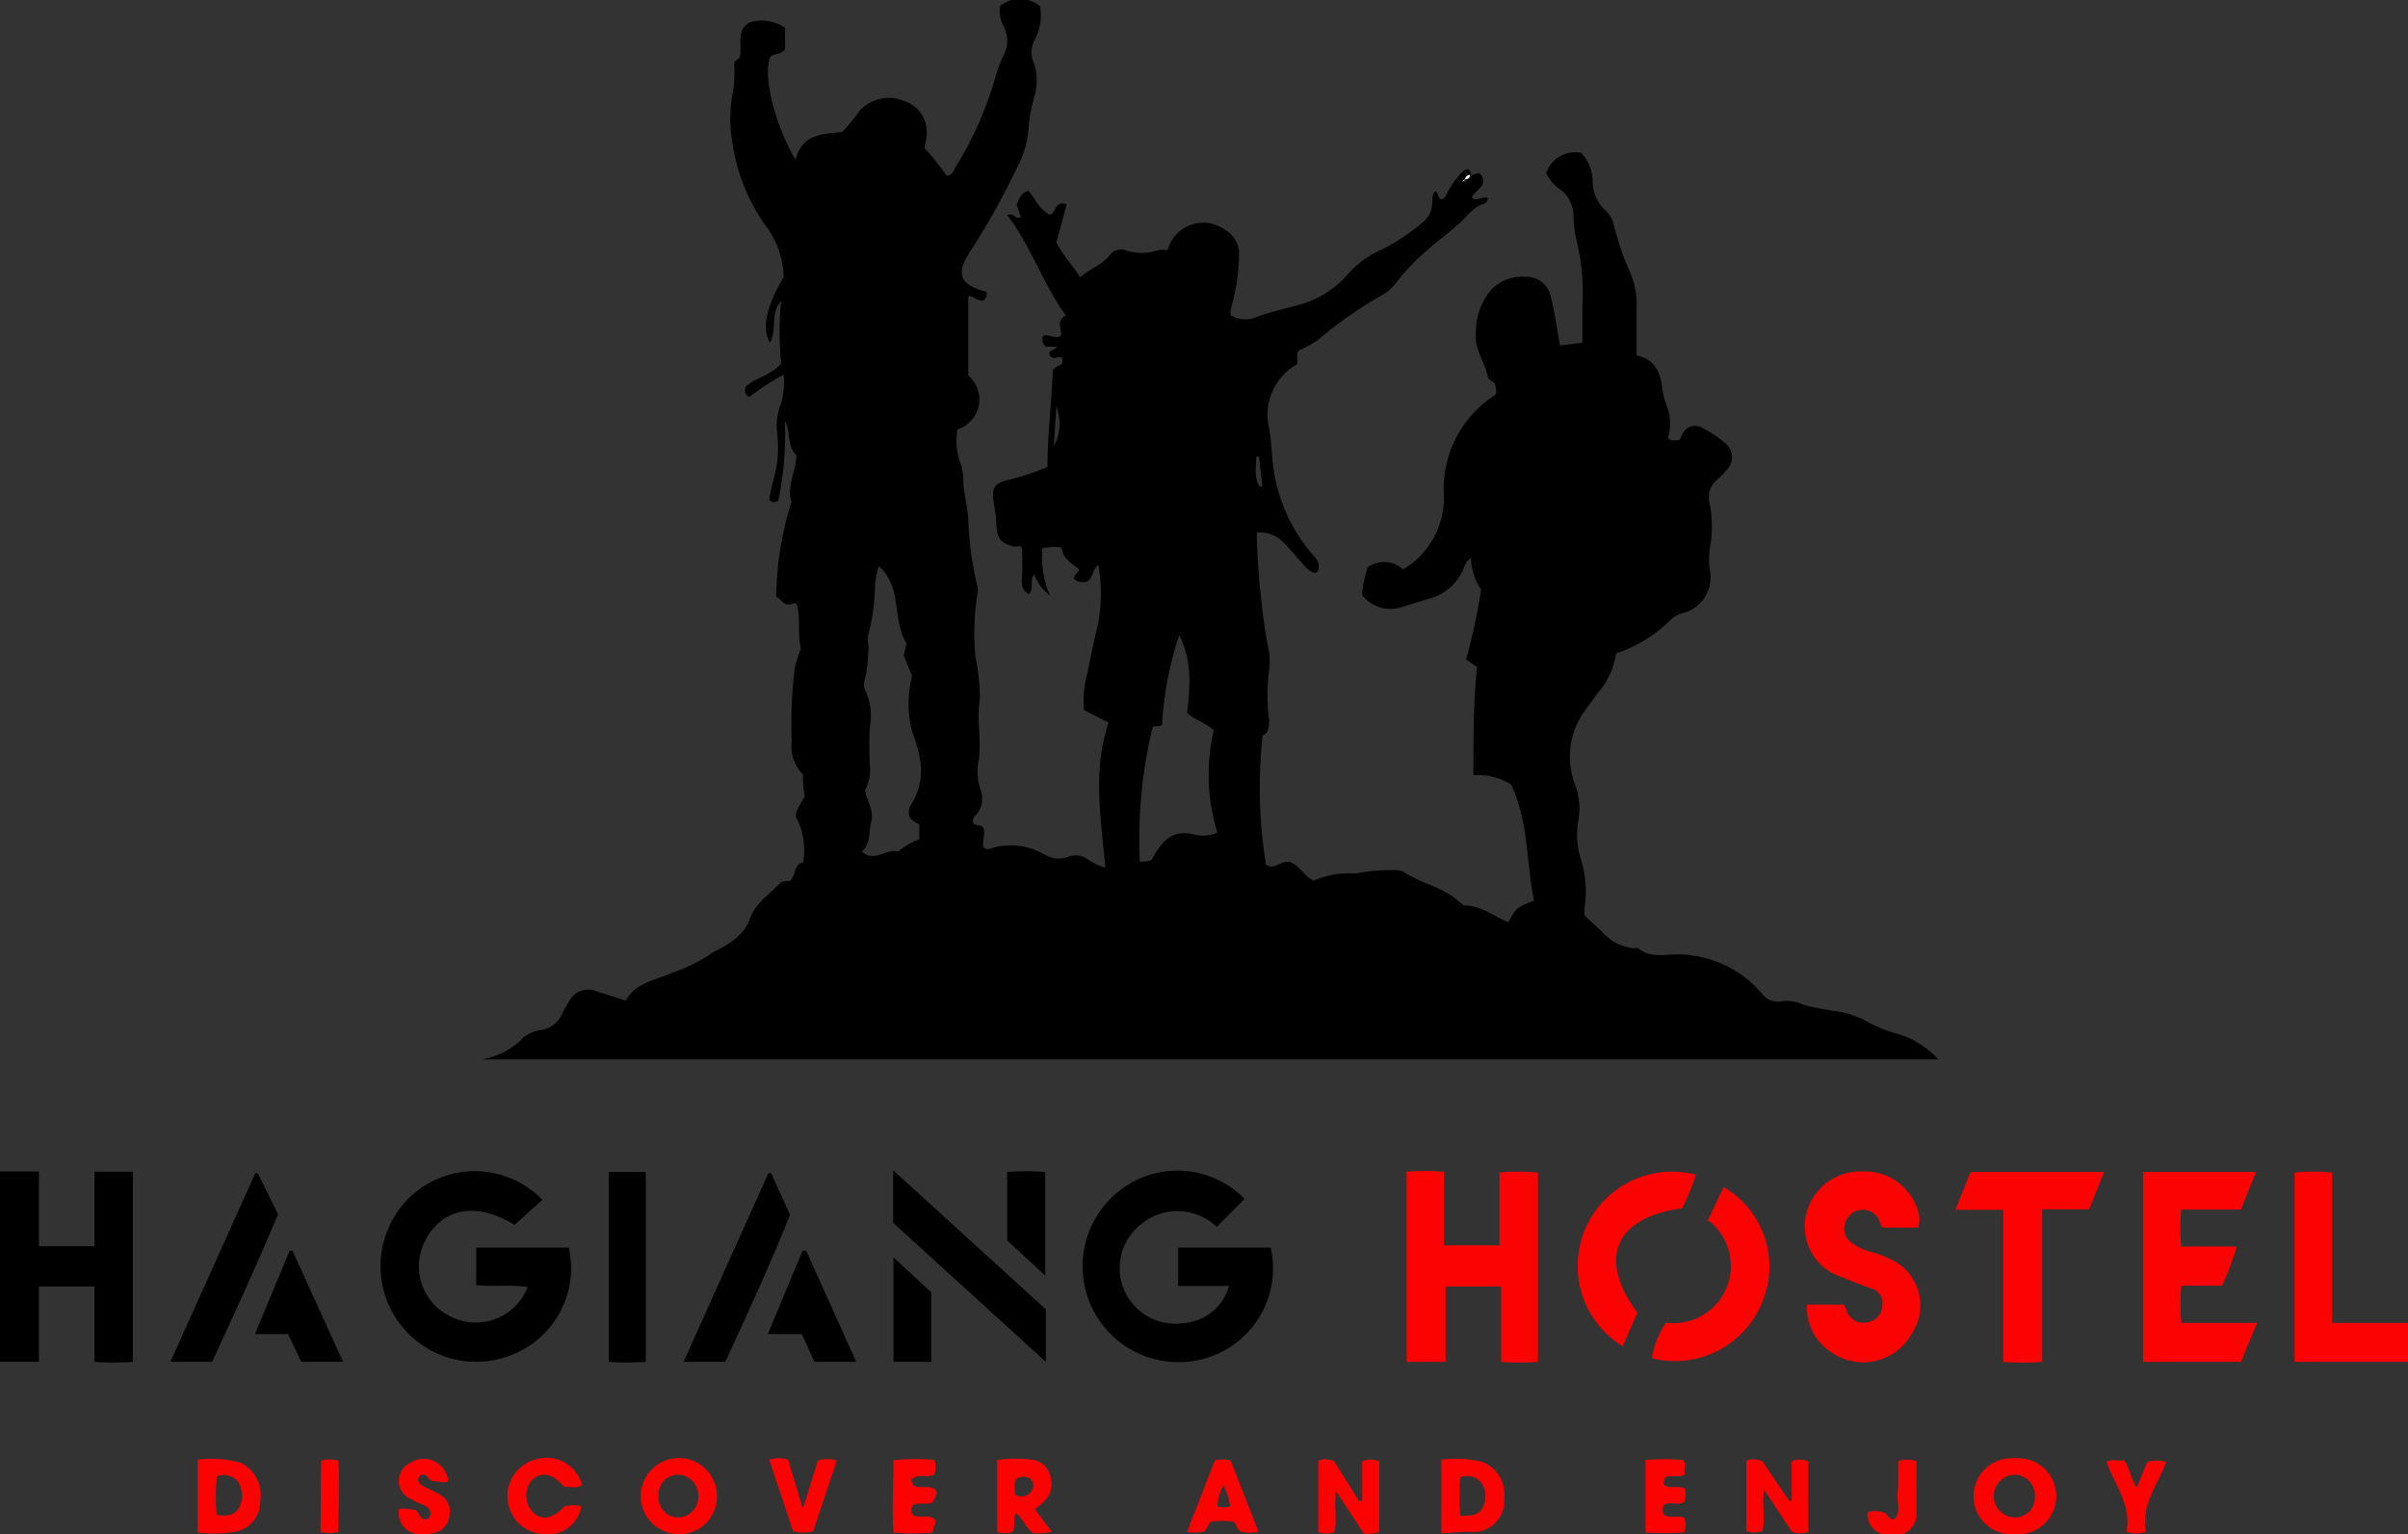 <?xml version="1.0" encoding="UTF-8"?> <svg xmlns="http://www.w3.org/2000/svg" viewBox="0 0 86.62 55.21"><rect x="0" y="0" width="86.62" height="55.21" fill="#333333" stroke="none"/><defs><style>.cls-1{fill:#fc0303;}.cls-2{fill:#fff;}</style></defs><g id="Layer_2" data-name="Layer 2"><g id="Layer_1-2" data-name="Layer 1"><path d="M0,42.15H1.4v2.69h2V42.16H4.78V49A8.91,8.91,0,0,1,3.4,49V46.29c-.68,0-1.31,0-2,0V49H0Z"></path><path class="cls-1" d="M86.62,49H82.54V42.19a6.64,6.64,0,0,1,1.35,0V47.6c.94,0,1.83,0,2.73,0Z"></path><path d="M36.72,7.8l-.15-.43c.1-.22.15-.45.44-.5.23.3.39.67.76.86.23-.07.16-.54.6-.38L38,8.72c.2.43.58.8.85,1.26.37-.33.84-.46,1.12-.86A.5.5,0,0,1,40.47,9a1.83,1.83,0,0,0,1.2,0A1.09,1.09,0,0,1,42,9a1.33,1.33,0,0,1,2.07-.73,1,1,0,0,1,.5.95,7.25,7.25,0,0,1-.3,1.91,1.18,1.18,0,0,0,0,.21,1,1,0,0,0,.92.07c.49-.18,1-.3,1.5-.43a3.55,3.55,0,0,0,1.8-1.12,3.43,3.43,0,0,1,1.26-.9A7.58,7.58,0,0,0,51.18,8a.92.92,0,0,0,.34-.69c0-.13,0-.29.08-.4s.12.18.21.25A.17.17,0,0,0,52,7.06a3.2,3.2,0,0,1,.57-.84c.12-.12.29-.25.35.07a.19.19,0,0,0-.17.16l-.09.09v0c.06,0,.09,0,.09-.08s.17,0,.18-.16l.27-.07a.33.33,0,0,1,.15.34c-.06.23-.33.33-.41.55.2.14.39-.07.58,0,0,.13-.07.19-.16.22-.37.11-.57.43-.84.67-.43.4-.92.74-1.35,1.14a7.86,7.86,0,0,0-.93,1,1.74,1.74,0,0,1-.49.45,14.76,14.76,0,0,0-2.35,1.64,3.8,3.8,0,0,1-.68.37c-.13.16,0,.33-.07.5a2.08,2.08,0,0,0-1,2.28c.08.43.09.87.14,1.3a6,6,0,0,0,1.38,3.21c.13.15.31.29.26.57s-.34.08-.49-.09-.48-.56-.73-.82a1.18,1.18,0,0,0-1-.4,24,24,0,0,0,.16,2.41,17.41,17.41,0,0,0,.28,1.88,2.14,2.14,0,0,1,0,.67,7,7,0,0,0,0,1.77c0,.24,0,.49-.23.57a17.2,17.2,0,0,0,.12,4.65c.32.23.58-.23.92-.07s.44.47.79.65a3.17,3.17,0,0,1,1.51-.26,6.06,6.06,0,0,1,1.41-.12.88.88,0,0,1,.33.06c.64.44,1.45.55,2,1.09.05,0,.11.12.17.12.62,0,1.06.4,1.59.6.3-.54.3-.54.92-.77-.28-1.36-.18-2.8-.82-4.18A2.26,2.26,0,0,0,53,27.89c0-1.33,0-2.61.13-3.89l-.39-.27a23.66,23.66,0,0,0,.54-2.51,2.24,2.24,0,0,1-.37-1.15.7.7,0,0,0-.26.39,1.87,1.87,0,0,1-1.31,1.1l-1,.31A1.29,1.29,0,0,1,49,21.41a3.42,3.42,0,0,1,.2-1,1,1,0,0,1,1.27.08,3,3,0,0,0,1.47-2.64,4,4,0,0,1,1.85-3.64c.07-.12,0-.25,0-.36s-.24-.15-.27-.29c-.09-.5-.46-.95-.43-1.47a2.4,2.4,0,0,1,.53-1.64,1.52,1.52,0,0,1,1.25-.49.89.89,0,0,1,.9.65c.15.59.23,1.2.35,1.82l.8-.1c0-.43,0-.86,0-1.29a7.93,7.93,0,0,0-.22-2.43,4.7,4.7,0,0,1-.1-.84,1.19,1.19,0,0,0-.54-1,1.44,1.44,0,0,1-.44-.54,1.1,1.1,0,0,1,1.26-.73,1.52,1.52,0,0,1,.41,1,1.46,1.46,0,0,0,.52,1.13,1.16,1.16,0,0,1,.27.57,10.5,10.5,0,0,0,.57,1.63,2.8,2.8,0,0,1,.22,1.28v1.68c.7.15.87.65.93,1.23a3,3,0,0,0,.18.65A1.69,1.69,0,0,1,60,15.75c.1.14.24.08.35.09s.12-.16.18-.24a.5.5,0,0,1,.73-.19,4,4,0,0,1,.77.51.65.65,0,0,1,.07,1,2,2,0,0,1-.32.33.83.83,0,0,0-.28.87,4.31,4.31,0,0,1,0,1.64,2.89,2.89,0,0,0,0,.72,1.33,1.33,0,0,1-1,1.59,1,1,0,0,0-.37.2,5,5,0,0,1-2,1.24,2.68,2.68,0,0,1-.62,1.38c-.17.22-.33.45-.5.68a2.82,2.82,0,0,0-.33,2.72,2.49,2.49,0,0,1,.1,1.21,3,3,0,0,0,.06,1.34A3.83,3.83,0,0,1,57,32.66a2.64,2.64,0,0,0,0,.28l.63.59a1.73,1.73,0,0,0,1.18.59.24.24,0,0,1,.12,0c.44.36.94.22,1.44.22a4,4,0,0,1,3,1.4.71.71,0,0,0,.69.29,1.41,1.41,0,0,1,.83.13,12.81,12.81,0,0,0,1.4.26,4.21,4.21,0,0,1,.75.27,5.39,5.39,0,0,0,1.36.55,3.32,3.32,0,0,1,1.33.88H17.32a2.67,2.67,0,0,0,1.5-.78,1.24,1.24,0,0,1,.65-.28,1,1,0,0,0,.76-.6,3.3,3.3,0,0,1,.23-.41.77.77,0,0,1,1-.38l1.05.33c.37-.65,1.06-.73,1.67-1a5.79,5.79,0,0,0,1.49-.75C26.18,34,26.78,33.67,27,33c.19-.51.7-.84,1.08-1.24.07-.07.23-.05.34-.07.23-.2.12-.6.47-.66a2.54,2.54,0,0,0-.21-1.54c-.12-.19-.05-.27.27-.85a2.74,2.74,0,0,1-.06-.77,1.42,1.42,0,0,1-.41-1.18,16.14,16.14,0,0,1,.08-2.41,3,3,0,0,1,.25-.93c-.13-.53,0-1.07-.15-1.61-.1-.1-.23.07-.38,0s-.22-.19-.36-.28a12,12,0,0,1,.55-3.4c-.18-.57.16-1.09.18-1.68-.36-.33-.19-.84-.42-1.24A11.52,11.52,0,0,1,28,18c-.1.1-.2.08-.32,0a.49.49,0,0,1,0-.11c.05-.22.09-.44.15-.66a4.06,4.06,0,0,0,.13-1.59,2.22,2.22,0,0,1,.15-1.16,3,3,0,0,0,.08-1,8.7,8.7,0,0,0-1.23.8c-.17-.07-.18-.19-.14-.36.36-.34.93-.42,1.28-.84a11.44,11.44,0,0,1,0-2.26c-.4.45-.14,1-.4,1.51-.31-.52-.13-1.31.49-2.36a3.17,3.17,0,0,0-.67-1.88,6.84,6.84,0,0,1-1.18-3,4.75,4.75,0,0,1,0-1.64,4.3,4.3,0,0,0,.07-1.13c0-.15.17-.19.2-.26.1-.47-.15-1,.38-1.26A1.49,1.49,0,0,1,28.24,1v.75c-.12.23-.37.16-.52.28-.3.63.14,2.45.9,3.72.22-.94,1-.93,1.67-1A5.45,5.45,0,0,0,30.91,4a1.43,1.43,0,0,1,1.66-.35,1.18,1.18,0,0,1,.76,1.27,3.53,3.53,0,0,1-.08.4,9.47,9.47,0,0,1,.8,1c.19,0,.25-.16.31-.29a12.56,12.56,0,0,0,1.46-3.31A4.65,4.65,0,0,1,36.1,2a1.14,1.14,0,0,0,0-1.06,1.21,1.21,0,0,1-.13-.72,1.14,1.14,0,0,1,1.44,0,1.84,1.84,0,0,1-.2,1.23.94.94,0,0,0,0,.86,2.07,2.07,0,0,1,0,1.16A5.75,5.75,0,0,0,37,4.58,3.36,3.36,0,0,1,36.6,6a27.05,27.05,0,0,1-1.67,3c-.52.79-.5,1.23.56,1.5a.53.53,0,0,1,0,.12.25.25,0,0,1-.14.2c-.21,0-.35-.17-.52-.17v2.86a1.13,1.13,0,0,1-.39,1.94,2.42,2.42,0,0,0,.07,1.1,1.9,1.9,0,0,1,.14.66c0,.51.16,1,.18,1.49a12.06,12.06,0,0,0,.33,2.4.53.53,0,0,1,0,.25,9.31,9.31,0,0,0-.07,2.3,7.39,7.39,0,0,1,.16,1.49c-.14.78.09,1.57-.07,2.35a2.1,2.1,0,0,0,.09.93.86.86,0,0,1-.19.93.28.28,0,0,0-.08.24c.07.15.27.06.36.18s0,.46,0,.68a.2.2,0,0,0,.27.08,2.42,2.42,0,0,1,1.95.22,1,1,0,0,0,.88.07.7.7,0,0,1,.65.09,2.46,2.46,0,0,0,.65.31c-.15-1.76-.47-3.51.12-5.22L39,25.55a3.59,3.59,0,0,1,.12-1.35c.12-.61.25-1.21.39-1.81a6,6,0,0,0,0-2.07c-.2.16-.19.42-.36.58a.47.47,0,0,1-.52-.07c0-.17.17-.19.18-.36-.26-.19-.57-.37-.62-.76-.24-.08-.45,0-.69,0a3.47,3.47,0,0,0,.27,1.72,1.82,1.82,0,0,1-.57-.76c-.17.22,0,.49-.18.71-.34-.17-.26-.49-.25-.76s0-.56,0-.81-.19-.12-.28-.14c-.51-.14-.62-.28-.65-.79,0-.28-.06-.56-.1-.84-.06-.46,0-.64.51-.77a8.55,8.55,0,0,0,1.43-.47c0-1.19.15-2.36.19-3.46.1-.23.46-.13.32-.47-.11-.08-.31.11-.42-.08s.17-.18.26-.32l-.41,0a.32.32,0,0,1-.1-.38c.2-.1.41.12.64,0,.07-.22-.21-.54.18-.74-.84-1.16-1.25-2.5-2.11-3.61.24-.1.28.13.42.09v0ZM31.61,20.37a3.06,3.06,0,0,0-.13.66,7.63,7.63,0,0,1-.24,1.78,1,1,0,0,0,0,.42,5.79,5.79,0,0,1-.06.83c0,.26-.19.53-.05.79a2.19,2.19,0,0,1,.16,1.31,12.17,12.17,0,0,0,0,1.35,1.59,1.59,0,0,1-.17.92c.06.4.33.72.22,1.13s0,.78-.34,1.08c.46.41.87-.12,1.31,0a2.32,2.32,0,0,1,.76-.44v-.53c-.13-.09-.29-.13-.35-.29a.49.49,0,0,1,.09-.48,2.31,2.31,0,0,0,.31-1.41,5,5,0,0,0-.31-1.17,4,4,0,0,1,0-2l-.3-.74.1-.43C32.07,22.27,32.48,21.14,31.61,20.37ZM42.7,25.64a7.88,7.88,0,0,0,.08-1.38,3.68,3.68,0,0,0-.36-1.41,12.35,12.35,0,0,0-.62,3.22c-.12.13-.26,0-.34.1A17.26,17.26,0,0,0,41,31h.21a1.16,1.16,0,0,0,.22-.06c.36-.7.76-1.1,1.51-.92a1.26,1.26,0,0,0,.85-.06,7.08,7.08,0,0,1-.13-3.68C43.38,26,43,25.93,42.7,25.64Zm-4.79-9.58A1.74,1.74,0,0,0,38,14.63Zm7.38.37h-.1c0,.36-.09.74.12,1.07h.1Z"></path><path d="M44.21,46.27H42.38V44.89h3.33a3.37,3.37,0,0,1-2.05,3.88,3.45,3.45,0,0,1-3.21-6.06,3.37,3.37,0,0,1,4.32.43l-1,1a2.09,2.09,0,0,0-1.56-.56,2,2,0,0,0-1.15.46,2,2,0,0,0,1.48,3.57A1.84,1.84,0,0,0,44.21,46.27Z"></path><path d="M19.51,43.17l-1,.9c-1.37-.83-2.58-.63-3.21.56a2,2,0,0,0,1,2.78,2,2,0,0,0,2.68-1.1c-.61-.1-1.23,0-1.85-.07V44.89h3.33a3.35,3.35,0,0,1-2,3.84,3.44,3.44,0,0,1-3.29-6A3.38,3.38,0,0,1,19.51,43.17Z"></path><path class="cls-1" d="M50.6,42.16a8.57,8.57,0,0,1,1.34,0v2.65h2V42.19a7.12,7.12,0,0,1,1.38,0V49A8.43,8.43,0,0,1,54,49V46.29H52V49H50.6Z"></path><path class="cls-1" d="M80.61,49H77.09V42.17h4.06l-.54,1.35H78.46a7.37,7.37,0,0,0,0,1.33h2a10.27,10.27,0,0,1-.53,1.41H78.47a6,6,0,0,0,0,1.34h2.72Z"></path><path class="cls-1" d="M65,46.94h1.3c.12.09.11.25.19.36a.64.64,0,0,0,.75.26.63.63,0,0,0,.47-.58.54.54,0,0,0-.4-.62c-.34-.13-.69-.24-1-.39A1.91,1.91,0,0,1,65,43.58a2,2,0,0,1,2-1.43,2,2,0,0,1,2,1.44,1,1,0,0,1,0,.58H67.73c-.1-.06-.08-.22-.17-.34a.66.66,0,0,0-1.2.22.61.61,0,0,0,.25.67,2.11,2.11,0,0,0,.64.31,3.34,3.34,0,0,1,.71.26,1.82,1.82,0,0,1,.8,2.71,2,2,0,0,1-2.91.64A1.93,1.93,0,0,1,65,46.94Z"></path><path class="cls-1" d="M75.69,42.17l-.54,1.34H73.46V49a8.18,8.18,0,0,1-1.4,0V43.53H70.34l.54-1.36Z"></path><path class="cls-1" d="M61.42,43.94,62,42.71a3.31,3.31,0,0,1,1.42,4.07,3.39,3.39,0,0,1-4,2.09,3.2,3.2,0,0,1,.51-1.28,2.06,2.06,0,0,0,1.56-3.65Z"></path><path class="cls-1" d="M58.9,47.23l-.53,1.21A3.39,3.39,0,0,1,61,42.27a6.83,6.83,0,0,1-.5,1.21C58.1,43.79,57.45,45.29,58.9,47.23Z"></path><path d="M32.13,44V42.11l5.49,5V49Z"></path><path d="M23.23,49a9.83,9.83,0,0,1-1.33,0V42.17h1.33Z"></path><path d="M26.09,49h-1.5l3.05-6.79h.1l.68,1.5C27.71,45.49,26.9,47.24,26.09,49Z"></path><path d="M10,43.69C9.25,45.5,8.44,47.24,7.63,49H6.13l3.05-6.78.1,0Z"></path><path d="M29,45l1.8,4h-1.5l-.46-1H27.62l1.25-3Z"></path><path d="M12.34,49h-1.5l-.48-1H9.17l1.25-3h.1Z"></path><path d="M36.23,44.63V42.17a8.87,8.87,0,0,1,1.37,0V45.9Z"></path><path class="cls-1" d="M72.48,55.2a1.37,1.37,0,1,1,0-2.73,1.37,1.37,0,1,1,0,2.73Zm.72-1.35a.75.75,0,0,0-.71-.79.77.77,0,0,0,0,1.54A.72.72,0,0,0,73.2,53.85Z"></path><path class="cls-1" d="M24.39,55.2a1.37,1.37,0,1,1,1.4-1.37A1.35,1.35,0,0,1,24.39,55.2Zm.73-1.36a.75.75,0,0,0-.72-.78.71.71,0,0,0-.71.74.72.72,0,0,0,.69.8A.74.74,0,0,0,25.12,53.84Z"></path><path class="cls-1" d="M7.11,55.14V52.52a3.81,3.81,0,0,1,1.54.11A1.28,1.28,0,0,1,9.36,54a1.09,1.09,0,0,1-.95,1.12A4.66,4.66,0,0,1,7.11,55.14Zm.68-.64c.42.08.62,0,.77-.19a.94.94,0,0,0,0-1,.66.66,0,0,0-.76-.19A7.47,7.47,0,0,0,7.79,54.5Z"></path><path class="cls-1" d="M51.85,55.17V52.52a4,4,0,0,1,1.47.08,1.25,1.25,0,0,1,.79,1.31,1.13,1.13,0,0,1-.92,1.2,2.31,2.31,0,0,1-.46,0Zm.68-.63c.37,0,.66,0,.81-.31a.84.84,0,0,0-.08-.91.64.64,0,0,0-.73-.16A8,8,0,0,0,52.53,54.54Z"></path><path class="cls-1" d="M64.45,54V52.58a.71.71,0,0,1,.59,0c0,.85,0,1.69,0,2.54a.84.84,0,0,1-.58,0l-1-1.52c-.09.56.05,1-.06,1.49a.88.88,0,0,1-.58,0V52.57c.17-.11.35-.06.57,0L64.36,54Z"></path><path class="cls-1" d="M49,52.58a.76.76,0,0,1,.61,0c0,.85,0,1.7,0,2.54a1.16,1.16,0,0,1-.55.06l-1-1.53c-.08.55.05,1-.06,1.48a.88.88,0,0,1-.58,0V52.57c.16-.11.34-.06.57,0L48.88,54H49Z"></path><path d="M33.5,46.5V49H32.14V45.24Z"></path><path class="cls-1" d="M37.22,54.3l.61.81a2.31,2.31,0,0,1-.66.06c-.27-.19-.36-.52-.62-.72-.14.22,0,.47-.13.68a1.13,1.13,0,0,1-.55,0V52.53a4.84,4.84,0,0,1,1.32,0,.75.75,0,0,1,.59.59.86.86,0,0,1-.22.9A2.74,2.74,0,0,1,37.22,54.3Zm-.69-.51a.45.45,0,0,0,.54-.09.35.35,0,0,0,0-.49.49.49,0,0,0-.52,0A.91.91,0,0,0,36.53,53.79Z"></path><path class="cls-1" d="M20.29,53.5c-.39-.48-.81-.57-1.14-.26a.86.86,0,0,0,0,1.15c.32.34.73.27,1.15-.19a1.15,1.15,0,0,1,.61,0,1.21,1.21,0,0,1-1.35,1,1.37,1.37,0,0,1-.26-2.7,1.33,1.33,0,0,1,1.64.93C20.73,53.58,20.51,53.48,20.29,53.5Z"></path><path class="cls-1" d="M42.7,55.12l1-2.57a1.1,1.1,0,0,1,.57,0l1,2.56a1.24,1.24,0,0,1-.62,0c-.17-.07-.15-.25-.28-.36a3.21,3.21,0,0,0-.82,0l-.22.35A1.53,1.53,0,0,1,42.7,55.12Zm1.55-.93a2.61,2.61,0,0,0-.24-.75,1.81,1.81,0,0,0-.22.76A.61.61,0,0,0,44.25,54.19Z"></path><path class="cls-1" d="M14.34,54.32c.17-.1.35,0,.55,0s.19.49.54.3c.14-.22,0-.36-.17-.46a5,5,0,0,1-.57-.27.71.71,0,0,1,.06-1.25.88.88,0,0,1,1.37.65c-.17.1-.35,0-.54,0s-.22-.36-.49-.19c-.11.19,0,.3.16.39a5.85,5.85,0,0,1,.56.28.69.69,0,0,1,.35.79.7.7,0,0,1-.61.61C14.83,55.34,14.31,55,14.34,54.32Z"></path><path class="cls-1" d="M29.42,52.55a1.13,1.13,0,0,1,.68,0l-.85,2.55a1.58,1.58,0,0,1-.72,0l-.86-2.58a1.13,1.13,0,0,1,.68,0l.53,1.78Z"></path><path class="cls-1" d="M59.92,53.14a.31.31,0,0,0-.05.3c.23.14.49,0,.72.11a.66.66,0,0,1,0,.48c-.22.15-.48,0-.71.1a.31.31,0,0,0,0,.39c.22.11.47,0,.7.09a.73.73,0,0,1,0,.53,12.74,12.74,0,0,1-1.39,0V52.53a8.83,8.83,0,0,1,1.36,0c.11.19,0,.35.06.52C60.41,53.17,60.16,53.07,59.92,53.14Z"></path><path class="cls-1" d="M33.61,52.53a.78.78,0,0,1,0,.52c-.22.13-.47,0-.7.1s-.08.18-.06.29c.23.14.48,0,.72.11s.06.31,0,.48c-.22.16-.5,0-.73.12a.32.32,0,0,0,0,.36c.22.12.48,0,.71.1s0,.33,0,.53a7.38,7.38,0,0,1-1.41,0c-.06-.86,0-1.71,0-2.6A7.4,7.4,0,0,1,33.61,52.53Z"></path><path class="cls-1" d="M77.19,55.12a1.19,1.19,0,0,1-.7,0c.2-.94-.41-1.68-.72-2.52.22-.13.43,0,.63-.07.22.28.23.65.46,1l.38-.93a1.31,1.31,0,0,1,.68,0C77.63,53.42,77,54.14,77.19,55.12Z"></path><path class="cls-1" d="M68.28,52.57a1.07,1.07,0,0,1,.66,0c0,.68,0,1.34,0,2a.8.8,0,0,1-1,.66.75.75,0,0,1-.76-.82.9.9,0,0,1,.53,0c.2,0,.17.26.42.26.27-.25.1-.62.13-.94S68.28,52.94,68.28,52.57Z"></path><path class="cls-1" d="M11.55,52.56a1,1,0,0,1,.62,0c.05.85,0,1.71,0,2.56a1.28,1.28,0,0,1-.64,0Z"></path><polygon points="21.19 10.24 21.18 10.22 21.2 10.22 21.19 10.24"></polygon><path class="cls-2" d="M52.7,6.45a.19.19,0,0,1,.17-.16h0c0,.11-.06.17-.18.16Z"></path><path class="cls-2" d="M52.69,6.45s0,.08-.09.08h0l.09-.09Z"></path><path class="cls-2" d="M52.6,6.53v0Z"></path><polygon class="cls-2" points="36.72 7.8 36.72 7.82 36.73 7.79 36.72 7.8"></polygon></g></g></svg> 
